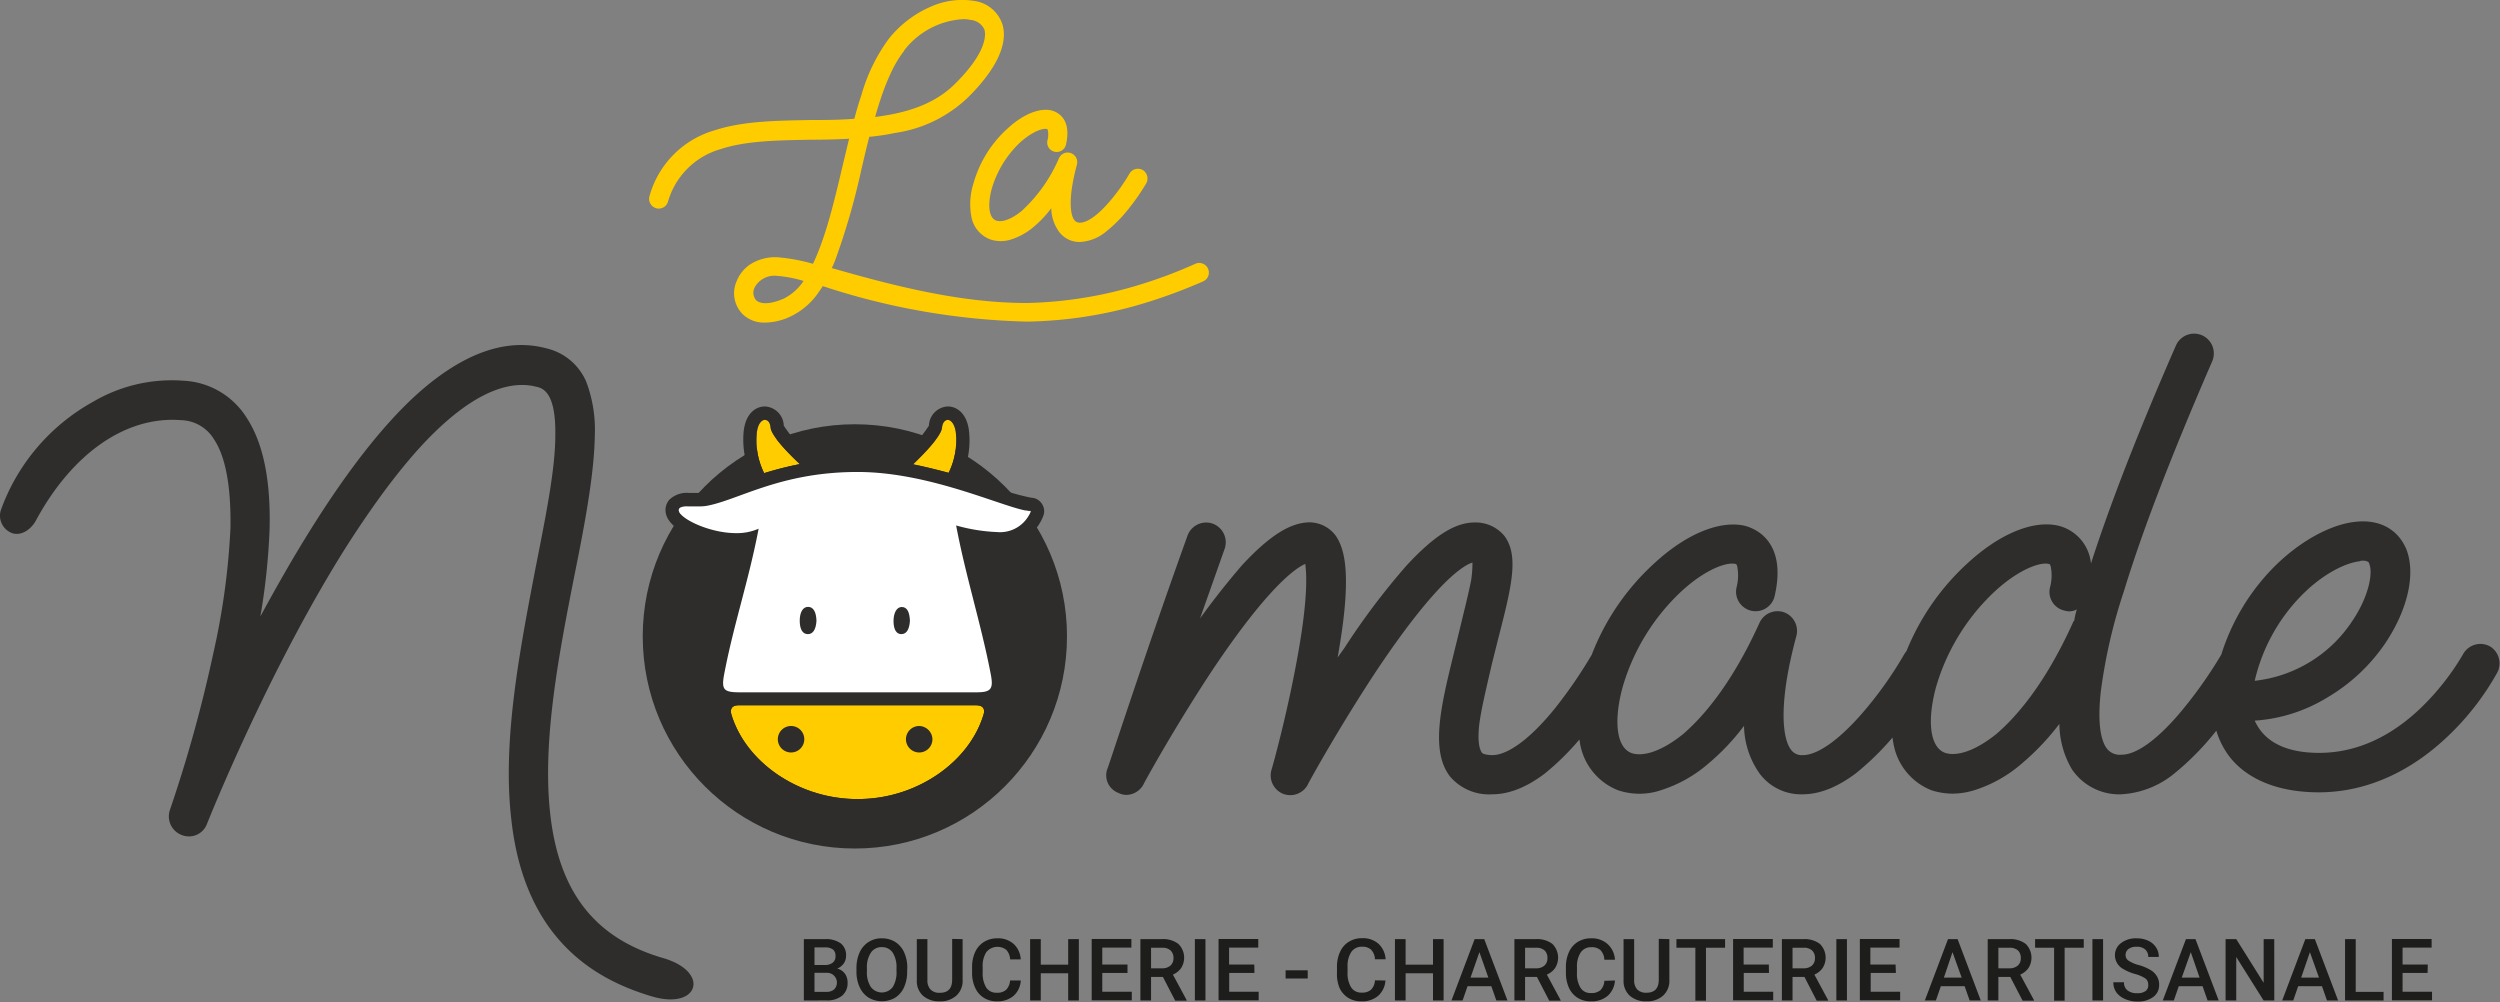 <svg id="Calque_1" data-name="Calque 1" xmlns="http://www.w3.org/2000/svg" viewBox="0 0 377.72 151.46"><rect x="0" y="0" width="377.72" height="151.46" fill="#808080" stroke="none"/><defs><style>.cls-1,.cls-5{fill:#2e2d2c;}.cls-2,.cls-3{fill:#fc0;}.cls-2,.cls-4,.cls-5{fill-rule:evenodd;}.cls-4{fill:#fff;}.cls-6{fill:#1d1d1b;}</style></defs><path class="cls-1" d="M100.22,144.76c-10.33-3-15.82-9.95-17.11-22-1.19-11,1.39-24.18,3.68-35.82,1.59-7.86,3-15.42,3.08-21.19a20.53,20.53,0,0,0-1.29-8.06,8.69,8.69,0,0,0-6.07-5.07c-6-1.59-12.43.7-19.2,6.67C58.14,63.88,52.67,70.84,47,79.9c-2.69,4.28-5.28,8.85-7.66,13.23A99.78,99.78,0,0,0,40.73,80c.2-7.56-1-13.13-3.48-16.91a11.93,11.93,0,0,0-9.55-5.57A23.43,23.43,0,0,0,14.07,60.7,30.48,30.48,0,0,0,.12,77.1a2.81,2.81,0,0,0,1.74,3.46c1.46.45,2.81-.65,3.47-1.74,5.34-10,13.43-16,22-15.34a6,6,0,0,1,5,2.89c1.79,2.68,2.59,7.26,2.49,13.43a109,109,0,0,1-2.59,18.9,208.31,208.31,0,0,1-6.56,23.68,3,3,0,0,0,1.79,3.78,2.9,2.9,0,0,0,3.78-1.6C33.47,119,41.72,99.5,52.07,83c5.37-8.45,10.44-15,15.22-19.2,5.17-4.57,9.85-6.36,13.73-5.37.9.2,3,.7,2.88,7.36,0,5.18-1.49,12.44-3,20.1-2.29,12-5,25.76-3.68,37.6.69,6.67,2.58,12.14,5.67,16.51,3.58,5,8.56,8.46,15.62,10.55S107.38,146.86,100.22,144.76Z"/><circle class="cls-1" cx="129.16" cy="96.15" r="32.05"/><path class="cls-2" d="M148.59,108c.15-.47.31-1.44-1.09-1.44H111.61c-1.39,0-1.23,1-1.09,1.44,2.15,7.06,9.87,12.48,18.39,12.72h1.31C138.73,120.51,146.45,115.09,148.59,108Z"/><path class="cls-1" d="M376.17,97.64a3,3,0,0,0-4.08,1.29,38.07,38.07,0,0,1-5.86,7.57c-4.78,4.77-10.15,7.25-15.83,7.25-3.87,0-8-1-9.74-4.87a24,24,0,0,0,10.94-3.48,27.3,27.3,0,0,0,8.75-8.16c3.48-5.17,4.68-10.64,3.19-14.33-1.3-3-4.08-4.47-7.66-4.07-3.88.4-8.66,3.08-12.54,7.06a32.78,32.78,0,0,0-7.73,13l0,0a65.81,65.81,0,0,1-5.47,7.86c-3.68,4.58-7.16,7.26-9.55,7.26a2.47,2.47,0,0,1-2.39-1.09c-.59-.9-1.39-3.08-.79-8.46a80.11,80.11,0,0,1,3.48-15.12c2.79-9.15,7.16-20.49,13.33-34.72a3,3,0,0,0-1.59-4,3,3,0,0,0-3.88,1.59c-3.78,8.65-9.05,21.19-12.83,32.92A6.51,6.51,0,0,0,311,79.43c-3.78-.89-8.85,1.2-13.63,5.58a36.46,36.46,0,0,0-9.33,13.38,3.54,3.54,0,0,0-.32.44,57.72,57.72,0,0,1-5.57,8c-3.78,4.58-7.36,7.26-9.75,7.26a2,2,0,0,1-1.78-.79c-1.4-1.79-1.9-7.27.79-17.21a3,3,0,0,0-1.89-3.59,3,3,0,0,0-3.68,1.6c-4.28,9.45-8.66,14.32-11.54,16.81-3.58,2.88-6.27,3.38-7.76,2.88-2.29-.79-2.79-4.77-1.39-9.94A32,32,0,0,1,254,89.38c3.88-3.58,7.06-4.47,8.16-4.18.2,0,.2.11.3.3a7.17,7.17,0,0,1-.1,3.29A2.95,2.95,0,1,0,268.14,90c1.88-8.26-3-10.15-4.48-10.55-3.78-.89-8.86,1.2-13.63,5.58a36.37,36.37,0,0,0-9.54,13.9v0a71,71,0,0,1-5.48,8c-3.67,4.58-7.16,7.16-9.54,7.16-.5,0-1.4-.1-1.59-.39s-.7-1.2-.4-4.08c.29-2.39,1-5.27,1.89-9.16l1-4c2-7.75,3.19-12.53.9-15.52a5.62,5.62,0,0,0-4.48-2c-3,0-6.17,2.08-10.24,6.46a107,107,0,0,0-9.45,12.54l-1,1.39c2.29-12.73,1-16.51-.3-18.41a5,5,0,0,0-3.88-2c-3,0-6.17,2.08-10.25,6.46-1.89,2.19-4.07,4.88-6.36,8.06L185,83a3,3,0,0,0-1.79-3.89,3,3,0,0,0-3.78,1.79c-6.66,18.51-12,35.12-12.14,35.32a2.84,2.84,0,0,0,1.69,3.58,2.66,2.66,0,0,0,1.2.3,3,3,0,0,0,2.59-1.59c0-.1,4.77-8.75,10.44-17.31,8.26-12.33,12.43-15.32,14-16,.19,1.4.49,5.17-1.3,14.73-1.39,7.56-3.28,14.62-3.78,16.31a3,3,0,0,0,1.69,3.68,3,3,0,0,0,3.78-1.39c0-.1,4.78-8.75,10.45-17.31C217.3,87.39,221.38,85.31,222.47,85a17,17,0,0,1-.2,2.68c-.39,2-1,4.38-1.69,7.26l-1,4.08c-1.9,7.76-3.48,14.42-.5,18.3a7.75,7.75,0,0,0,6.37,2.69c2.58,0,5.27-1.09,8-3.18a39.12,39.12,0,0,0,5.18-5.1c.07.37.1.76.2,1.12a9.26,9.26,0,0,0,5.67,6.56,10.22,10.22,0,0,0,6.66-.09,20.16,20.16,0,0,0,6.87-3.88,34.45,34.45,0,0,0,5.47-5.77,12.84,12.84,0,0,0,2.39,7.25,7.81,7.81,0,0,0,6.46,3.09c2.59,0,5.28-1.09,8.06-3.18a41.32,41.32,0,0,0,5.53-5.4,12.74,12.74,0,0,0,.24,1.42,9.28,9.28,0,0,0,5.67,6.56,10.65,10.65,0,0,0,3.18.5,11.41,11.41,0,0,0,3.49-.59,20.21,20.21,0,0,0,6.86-3.88,37.76,37.76,0,0,0,5.77-6.07,13.71,13.71,0,0,0,1.89,6.86,8.62,8.62,0,0,0,7.46,3.78,13.88,13.88,0,0,0,8.06-3.18,40.87,40.87,0,0,0,6.17-6.27l.13-.17a12.23,12.23,0,0,0,2.16,4.15c2.78,3.38,7.46,5.17,13.32,5.17,7.27,0,14.23-3.18,20.2-9.15a40.07,40.07,0,0,0,6.77-8.95A3,3,0,0,0,376.17,97.64ZM313.4,93.76c-.1.1-.2.2-.2.3-4.28,9.45-8.65,14.32-11.54,16.81-3.58,2.88-6.26,3.38-7.76,2.88-2.29-.79-2.79-4.77-1.39-9.94a32,32,0,0,1,8.85-14.43c3.88-3.58,7.07-4.47,8.16-4.18.2,0,.2.11.3.3a6.85,6.85,0,0,1-.1,3.29A2.89,2.89,0,0,0,312,92.27a2.32,2.32,0,0,0,1.79-.2A10.35,10.35,0,0,0,313.4,93.76Zm34.22-3.68c3.48-3.58,7-5.07,8.85-5.27a1.09,1.09,0,0,1,.5-.1c.8,0,1,.3,1,.49.59,1.4-.1,5-2.59,8.66a20.28,20.28,0,0,1-14.72,9A27.12,27.12,0,0,1,347.62,90.08Z"/><path class="cls-3" d="M124.32,43.23l-.73,1.07a10.74,10.74,0,0,1-4,3.44,9.16,9.16,0,0,1-4.21,1,4.6,4.6,0,0,1-3.16-1.26,4.49,4.49,0,0,1-.92-5,5.52,5.52,0,0,1,2.18-2.62,7.12,7.12,0,0,1,3.88-1,27.48,27.48,0,0,1,5.47,1c1.89-3.92,3.2-9.35,4.46-14.73l1-4.17c-1.89.11-3.83.15-5.71.15-5,.09-9.8.14-13.67,1.41a11.58,11.58,0,0,0-8,8,1.45,1.45,0,0,1-1.84.92,1.48,1.48,0,0,1-.93-1.84A14.34,14.34,0,0,1,108,19.68c4.31-1.4,9.3-1.45,14.59-1.55,2.12,0,4.35,0,6.49-.19.33-1.21.67-2.42,1.06-3.54a26.55,26.55,0,0,1,4.17-8.57A16.47,16.47,0,0,1,140.65,1a11.55,11.55,0,0,1,6.49-.87,5.23,5.23,0,0,1,4.31,3.54c.63,2,.24,5.62-5.09,10.94a20,20,0,0,1-11.15,5.48,32.49,32.49,0,0,1-3.87.58c-.43,1.65-.82,3.34-1.21,5a104.77,104.77,0,0,1-3.83,13.33,12.47,12.47,0,0,1-.63,1.5c9.79,2.81,19.58,5.28,29.51,5.28a62.41,62.41,0,0,0,17.49-2.91,70.55,70.55,0,0,0,7.9-3,1.45,1.45,0,0,1,1.93.69,1.44,1.44,0,0,1-.67,1.93,80.09,80.09,0,0,1-8.24,3.1,64.26,64.26,0,0,1-18.41,3A106,106,0,0,1,124.32,43.23ZM114,43.47a1.74,1.74,0,0,0,.24,1.89c.73.68,2.28.58,4.17-.24a7.79,7.79,0,0,0,3-2.67,18.68,18.68,0,0,0-4-.77h0A3.39,3.39,0,0,0,114,43.47Zm22.62-35.8c-1.84,2.28-3.24,5.91-4.4,10,4.7-.59,9-1.89,12.16-5.09,4.84-4.84,4.55-7.41,4.36-8.1A2.55,2.55,0,0,0,146.56,3a4.07,4.07,0,0,0-1.12-.1A12.11,12.11,0,0,0,136.57,7.67Z"/><path class="cls-3" d="M160,35a6.26,6.26,0,0,1-1.17-3.54,16.41,16.41,0,0,1-2.66,2.82,9.68,9.68,0,0,1-3.34,1.88,5,5,0,0,1-3.25,0,4.52,4.52,0,0,1-2.77-3.19,10.29,10.29,0,0,1,.25-5.19,17.58,17.58,0,0,1,5.19-8.38c2.32-2.13,4.79-3.15,6.63-2.71.73.19,3.1,1.11,2.18,5.13a1.43,1.43,0,1,1-2.81-.58,3.25,3.25,0,0,0,.05-1.6c-.05-.1-.05-.15-.14-.15-.54-.14-2.09.3-4,2a15.66,15.66,0,0,0-4.31,7c-.68,2.51-.44,4.46.68,4.84.72.24,2,0,3.78-1.41A23.18,23.18,0,0,0,160,23.9a1.43,1.43,0,0,1,1.79-.77,1.45,1.45,0,0,1,.92,1.74c-1.31,4.84-1.06,7.51-.39,8.38a1,1,0,0,0,.88.39c1.16,0,2.9-1.31,4.74-3.54a28.23,28.23,0,0,0,2.72-3.88,1.48,1.48,0,0,1,2-.53,1.51,1.51,0,0,1,.53,2,33,33,0,0,1-3,4.26A20.39,20.39,0,0,1,167.1,35a6.67,6.67,0,0,1-3.92,1.56A3.81,3.81,0,0,1,160,35Z"/><path class="cls-3" d="M120.86,70.12c-.09-.08-4.29-3.92-4.43-5.52-.06-.73-.44-1.16-.87-1.16s-1.08.61-1.22,2.06a11.14,11.14,0,0,0,1.12,6A49.94,49.94,0,0,1,120.86,70.12Z"/><path class="cls-3" d="M143.33,71.44a11.17,11.17,0,0,0,1.1-5.94c-.14-1.45-.71-2.06-1.22-2.06s-.81.43-.88,1.16c-.13,1.62-4.43,5.53-4.43,5.53l0,0C139.82,70.53,141.62,71,143.33,71.44Z"/><path class="cls-1" d="M157.47,76.2a2,2,0,0,0-1.65-1,32.07,32.07,0,0,1-5.24-1.51c-1.55-.53-3.34-1.12-5.29-1.71a12.94,12.94,0,0,0,1.13-6.7c-.27-2.86-1.9-3.87-3.21-3.87a3,3,0,0,0-2.86,2.9,19.75,19.75,0,0,1-3.8,4.31l-1.2,1.09a40.34,40.34,0,0,0-5.72-.43h-.08a46.92,46.92,0,0,0-6.17.4l-1.17-1.06a19.9,19.9,0,0,1-3.79-4.31,3,3,0,0,0-2.86-2.9c-1.31,0-2.94,1-3.21,3.87a13.35,13.35,0,0,0,1.21,6.8c-.86.3-1.67.59-2.42.87a31.23,31.23,0,0,1-4.74,1.48,4.6,4.6,0,0,1-.78.05h-.71l-.76,0h0a3.84,3.84,0,0,0-3,1,2.37,2.37,0,0,0-.58,1.9c.35,3,6.6,5.16,10.64,5.16.28,0,.54,0,.81,0-.62,2.78-1.32,5.45-2,8.05-.9,3.44-1.83,7-2.55,10.73-.28,1.49-.46,2.93.48,4.07a2.94,2.94,0,0,0,.85.7,3.19,3.19,0,0,0-.2,2.57c2.41,7.93,10.92,13.87,20.24,14.14h1.43c9.31-.27,17.82-6.21,20.23-14.14a3.17,3.17,0,0,0-.21-2.59,3,3,0,0,0,.83-.69,4.34,4.34,0,0,0,.54-3.77C151,97.81,150,94,149.06,90.33c-.69-2.73-1.41-5.53-2-8.34a19.39,19.39,0,0,0,3.62.39,6.9,6.9,0,0,0,6.89-4.28A2,2,0,0,0,157.47,76.2ZM142.33,64.6c.07-.73.46-1.16.88-1.16s1.08.61,1.22,2.06a11.17,11.17,0,0,1-1.1,5.94c-1.71-.47-3.51-.91-5.38-1.27l0,0S142.2,66.22,142.33,64.6Zm-28,.9c.14-1.45.71-2.06,1.22-2.06s.81.43.87,1.16c.14,1.6,4.34,5.44,4.43,5.52h0a49.94,49.94,0,0,0-5.4,1.36A11.14,11.14,0,0,1,114.34,65.5ZM148.59,108c-2.14,7.06-9.86,12.48-18.37,12.72h-1.31c-8.52-.24-16.24-5.66-18.39-12.72-.14-.47-.3-1.44,1.09-1.44H147.5C148.9,106.59,148.74,107.56,148.59,108Zm2.07-27.65a26.49,26.49,0,0,1-6.2-1c1.44,7.66,3.84,15.12,5.25,22.57.4,2.14,0,2.64-2.14,2.64h-35.8c-2.5,0-2.81-.41-2.32-2.92,1.43-7.44,3.68-14,5.17-21.8a8.16,8.16,0,0,1-3.4.67c-4.08,0-8.52-2.22-8.66-3.4-.06-.54.66-.64,1.59-.64.46,0,1,0,1.47,0a6.53,6.53,0,0,0,1.13-.08c4.79-.86,11.12-5.12,22.8-5.12h.07c11.36,0,22.85,5.8,26.13,5.92A5,5,0,0,1,150.66,80.38Z"/><path class="cls-4" d="M129.62,71.31h-.07c-11.68,0-18,4.26-22.8,5.12a6.53,6.53,0,0,1-1.13.08c-.49,0-1,0-1.47,0-.93,0-1.65.1-1.59.64.14,1.18,4.58,3.4,8.66,3.4a8.16,8.16,0,0,0,3.4-.67c-1.49,7.81-3.74,14.36-5.17,21.8-.49,2.51-.18,2.92,2.32,2.92h35.8c2.14,0,2.54-.5,2.14-2.64-1.41-7.45-3.81-14.91-5.25-22.57a26.49,26.49,0,0,0,6.2,1,5,5,0,0,0,5.09-3.15C152.47,77.11,141,71.32,129.62,71.31Z"/><path class="cls-5" d="M137.48,93.81c-.08,1.24-.49,2-1.3,2S135,95,135,93.83s.45-2.12,1.24-2.12S137.43,92.43,137.48,93.81Z"/><path class="cls-5" d="M123.36,93.81c-.08,1.24-.49,2-1.3,2s-1.22-.75-1.23-2,.45-2.12,1.25-2.12S123.32,92.43,123.36,93.81Z"/><path class="cls-5" d="M121.52,111.69a2,2,0,1,1-2-2A2,2,0,0,1,121.52,111.69Z"/><path class="cls-5" d="M140.88,111.69a2,2,0,1,1-2-2A2.05,2.05,0,0,1,140.88,111.69Z"/><path class="cls-6" d="M121.45,151.16v-9.27h3.17a3.85,3.85,0,0,1,2.39.63,2.22,2.22,0,0,1,.82,1.88,2,2,0,0,1-.34,1.15,2.23,2.23,0,0,1-1,.79,2.05,2.05,0,0,1,1.16.76,2.27,2.27,0,0,1,.41,1.35,2.46,2.46,0,0,1-.84,2,3.63,3.63,0,0,1-2.4.7Zm1.61-5.36h1.57a1.82,1.82,0,0,0,1.18-.35,1.15,1.15,0,0,0,.42-1,1.17,1.17,0,0,0-.39-1,1.94,1.94,0,0,0-1.22-.31h-1.56Zm0,1.18v2.88h1.78a1.75,1.75,0,0,0,1.19-.37,1.48,1.48,0,0,0-1-2.51Z"/><path class="cls-6" d="M137.06,146.77a5.6,5.6,0,0,1-.47,2.39,3.59,3.59,0,0,1-1.34,1.58,4,4,0,0,1-4,0,3.67,3.67,0,0,1-1.36-1.57,5.6,5.6,0,0,1-.49-2.35v-.52a5.68,5.68,0,0,1,.48-2.4,3.57,3.57,0,0,1,3.37-2.13,3.78,3.78,0,0,1,2,.54,3.6,3.6,0,0,1,1.35,1.57,5.51,5.51,0,0,1,.48,2.37Zm-1.61-.49a4.05,4.05,0,0,0-.58-2.36,1.92,1.92,0,0,0-1.65-.82,1.9,1.9,0,0,0-1.63.82,3.94,3.94,0,0,0-.61,2.31v.54a4,4,0,0,0,.6,2.36,2.07,2.07,0,0,0,3.3,0,4.14,4.14,0,0,0,.57-2.38Z"/><path class="cls-6" d="M145.44,141.89v6.2a3,3,0,0,1-.94,2.33,3.57,3.57,0,0,1-2.52.87,3.67,3.67,0,0,1-2.53-.85,3,3,0,0,1-.93-2.36v-6.19h1.6v6.19a2,2,0,0,0,.47,1.42A1.84,1.84,0,0,0,142,150c1.24,0,1.86-.65,1.86-2v-6.14Z"/><path class="cls-6" d="M154.23,148.14a3.38,3.38,0,0,1-1.09,2.32,3.75,3.75,0,0,1-2.54.83,3.6,3.6,0,0,1-1.95-.53,3.44,3.44,0,0,1-1.3-1.49,5.25,5.25,0,0,1-.48-2.25v-.86a5.38,5.38,0,0,1,.46-2.31,3.49,3.49,0,0,1,1.34-1.54,3.73,3.73,0,0,1,2-.54,3.52,3.52,0,0,1,2.46.83,3.41,3.41,0,0,1,1.09,2.35h-1.6a2.29,2.29,0,0,0-.58-1.44,2.18,2.18,0,0,0-3,.32,3.81,3.81,0,0,0-.57,2.25v.83a4.15,4.15,0,0,0,.53,2.29,1.79,1.79,0,0,0,1.58.79,2,2,0,0,0,1.42-.43,2.21,2.21,0,0,0,.61-1.42Z"/><path class="cls-6" d="M163,151.16h-1.61v-4.11h-4.14v4.11h-1.61v-9.27h1.61v3.86h4.14v-3.86H163Z"/><path class="cls-6" d="M170.35,147h-3.81v2.84H171v1.3h-6.06v-9.27h6v1.3h-4.4v2.56h3.81Z"/><path class="cls-6" d="M175.7,147.6h-1.79v3.56H172.3v-9.27h3.26a3.77,3.77,0,0,1,2.47.72,2.91,2.91,0,0,1,.43,3.64,2.92,2.92,0,0,1-1.25,1l2.08,3.86v.08h-1.73Zm-1.79-1.3h1.66a1.86,1.86,0,0,0,1.27-.41,1.47,1.47,0,0,0,.46-1.13,1.54,1.54,0,0,0-.43-1.15,1.8,1.8,0,0,0-1.26-.42h-1.7Z"/><path class="cls-6" d="M182.13,151.16h-1.6v-9.27h1.6Z"/><path class="cls-6" d="M189.53,147h-3.81v2.84h4.45v1.3h-6.06v-9.27h6v1.3h-4.41v2.56h3.81Z"/><path class="cls-6" d="M197.58,147.84h-3.34V146.6h3.34Z"/><path class="cls-6" d="M209.32,148.14a3.35,3.35,0,0,1-1.1,2.32,3.72,3.72,0,0,1-2.53.83,3.66,3.66,0,0,1-2-.53,3.51,3.51,0,0,1-1.3-1.49A5.4,5.4,0,0,1,202,147v-.86a5.38,5.38,0,0,1,.46-2.31,3.47,3.47,0,0,1,1.33-1.54,3.73,3.73,0,0,1,2-.54,3.55,3.55,0,0,1,2.47.83,3.46,3.46,0,0,1,1.09,2.35h-1.61a2.19,2.19,0,0,0-.58-1.44,1.9,1.9,0,0,0-1.37-.45,1.87,1.87,0,0,0-1.61.77,3.8,3.8,0,0,0-.58,2.25v.83a4.06,4.06,0,0,0,.54,2.29,1.78,1.78,0,0,0,1.58.79,2,2,0,0,0,1.42-.43,2.16,2.16,0,0,0,.6-1.42Z"/><path class="cls-6" d="M218.11,151.16h-1.6v-4.11h-4.14v4.11h-1.61v-9.27h1.61v3.86h4.14v-3.86h1.6Z"/><path class="cls-6" d="M225.32,149h-3.59l-.75,2.16H219.3l3.5-9.27h1.45l3.51,9.27h-1.68Zm-3.14-1.3h2.69l-1.35-3.84Z"/><path class="cls-6" d="M232.21,147.6h-1.79v3.56h-1.61v-9.27h3.25a3.8,3.8,0,0,1,2.48.72,2.92,2.92,0,0,1,.42,3.64,2.86,2.86,0,0,1-1.25,1l2.08,3.86v.08h-1.72Zm-1.79-1.3h1.65a1.85,1.85,0,0,0,1.27-.41,1.43,1.43,0,0,0,.46-1.13,1.53,1.53,0,0,0-.42-1.15,1.83,1.83,0,0,0-1.27-.42h-1.69Z"/><path class="cls-6" d="M244,148.14a3.39,3.39,0,0,1-1.1,2.32,3.73,3.73,0,0,1-2.54.83,3.65,3.65,0,0,1-2-.53,3.51,3.51,0,0,1-1.3-1.49,5.4,5.4,0,0,1-.47-2.25v-.86a5.38,5.38,0,0,1,.46-2.31,3.47,3.47,0,0,1,1.33-1.54,3.73,3.73,0,0,1,2-.54,3.55,3.55,0,0,1,2.47.83A3.46,3.46,0,0,1,244,145H242.4a2.24,2.24,0,0,0-.58-1.44,1.9,1.9,0,0,0-1.37-.45,1.87,1.87,0,0,0-1.61.77,3.8,3.8,0,0,0-.58,2.25v.83a4.06,4.06,0,0,0,.54,2.29,1.77,1.77,0,0,0,1.57.79,2.06,2.06,0,0,0,1.43-.43,2.16,2.16,0,0,0,.6-1.42Z"/><path class="cls-6" d="M252.22,141.89v6.2a3,3,0,0,1-.94,2.33,3.57,3.57,0,0,1-2.52.87,3.62,3.62,0,0,1-2.52-.85,3,3,0,0,1-.94-2.36v-6.19h1.6v6.19a2,2,0,0,0,.47,1.42,1.84,1.84,0,0,0,1.39.49c1.24,0,1.86-.65,1.86-2v-6.14Z"/><path class="cls-6" d="M260.64,143.19h-2.89v8h-1.6v-8h-2.86v-1.3h7.35Z"/><path class="cls-6" d="M267.27,147h-3.81v2.84h4.45v1.3h-6.06v-9.27h6v1.3h-4.41v2.56h3.81Z"/><path class="cls-6" d="M272.63,147.6h-1.8v3.56h-1.61v-9.27h3.26a3.82,3.82,0,0,1,2.48.72,2.92,2.92,0,0,1,.42,3.64,2.92,2.92,0,0,1-1.25,1l2.08,3.86v.08h-1.73Zm-1.8-1.3h1.66a1.86,1.86,0,0,0,1.27-.41,1.47,1.47,0,0,0,.46-1.13,1.5,1.5,0,0,0-.43-1.15,1.8,1.8,0,0,0-1.26-.42h-1.7Z"/><path class="cls-6" d="M279.05,151.16h-1.6v-9.27h1.6Z"/><path class="cls-6" d="M286.45,147h-3.81v2.84h4.45v1.3H281v-9.27h6v1.3h-4.41v2.56h3.81Z"/><path class="cls-6" d="M296.83,149h-3.59l-.75,2.16h-1.67l3.5-9.27h1.45l3.5,9.27h-1.68Zm-3.13-1.3h2.68L295,143.86Z"/><path class="cls-6" d="M303.73,147.6h-1.8v3.56h-1.61v-9.27h3.26a3.82,3.82,0,0,1,2.48.72,2.92,2.92,0,0,1,.42,3.64,2.92,2.92,0,0,1-1.25,1l2.08,3.86v.08h-1.72Zm-1.8-1.3h1.66a1.86,1.86,0,0,0,1.27-.41,1.43,1.43,0,0,0,.46-1.13,1.53,1.53,0,0,0-.42-1.15,1.84,1.84,0,0,0-1.27-.42h-1.7Z"/><path class="cls-6" d="M314.83,143.19h-2.89v8h-1.59v-8h-2.87v-1.3h7.35Z"/><path class="cls-6" d="M317.75,151.16h-1.61v-9.27h1.61Z"/><path class="cls-6" d="M324.57,148.77a1.11,1.11,0,0,0-.43-.94,5.32,5.32,0,0,0-1.55-.67,7,7,0,0,1-1.78-.75,2.37,2.37,0,0,1-1.27-2.07,2.27,2.27,0,0,1,.92-1.85,3.68,3.68,0,0,1,2.37-.72,4.1,4.1,0,0,1,1.72.35,2.83,2.83,0,0,1,1.19,1,2.58,2.58,0,0,1,.43,1.46h-1.6a1.42,1.42,0,0,0-.46-1.13,1.88,1.88,0,0,0-1.3-.41,2,2,0,0,0-1.22.34,1.12,1.12,0,0,0-.44.94,1,1,0,0,0,.47.84,5.26,5.26,0,0,0,1.56.66,7.36,7.36,0,0,1,1.73.73,2.73,2.73,0,0,1,1,1,2.38,2.38,0,0,1,.31,1.24,2.2,2.2,0,0,1-.89,1.84,3.82,3.82,0,0,1-2.41.69,4.53,4.53,0,0,1-1.85-.38,3.14,3.14,0,0,1-1.31-1,2.59,2.59,0,0,1-.46-1.53h1.61a1.48,1.48,0,0,0,.52,1.22,2.26,2.26,0,0,0,1.49.43,2,2,0,0,0,1.27-.34A1.08,1.08,0,0,0,324.57,148.77Z"/><path class="cls-6" d="M332.78,149h-3.59l-.75,2.16h-1.67l3.5-9.27h1.44l3.51,9.27h-1.68Zm-3.14-1.3h2.69L331,143.86Z"/><path class="cls-6" d="M343.62,151.16H342l-4.13-6.57v6.57h-1.61v-9.27h1.61l4.14,6.6v-6.6h1.6Z"/><path class="cls-6" d="M350.82,149h-3.59l-.75,2.16h-1.67l3.5-9.27h1.44l3.51,9.27h-1.68Zm-3.14-1.3h2.69L349,143.86Z"/><path class="cls-6" d="M355.92,149.86h4.21v1.3h-5.82v-9.27h1.61Z"/><path class="cls-6" d="M366.78,147H363v2.84h4.45v1.3h-6.06v-9.27h6v1.3H363v2.56h3.81Z"/></svg>